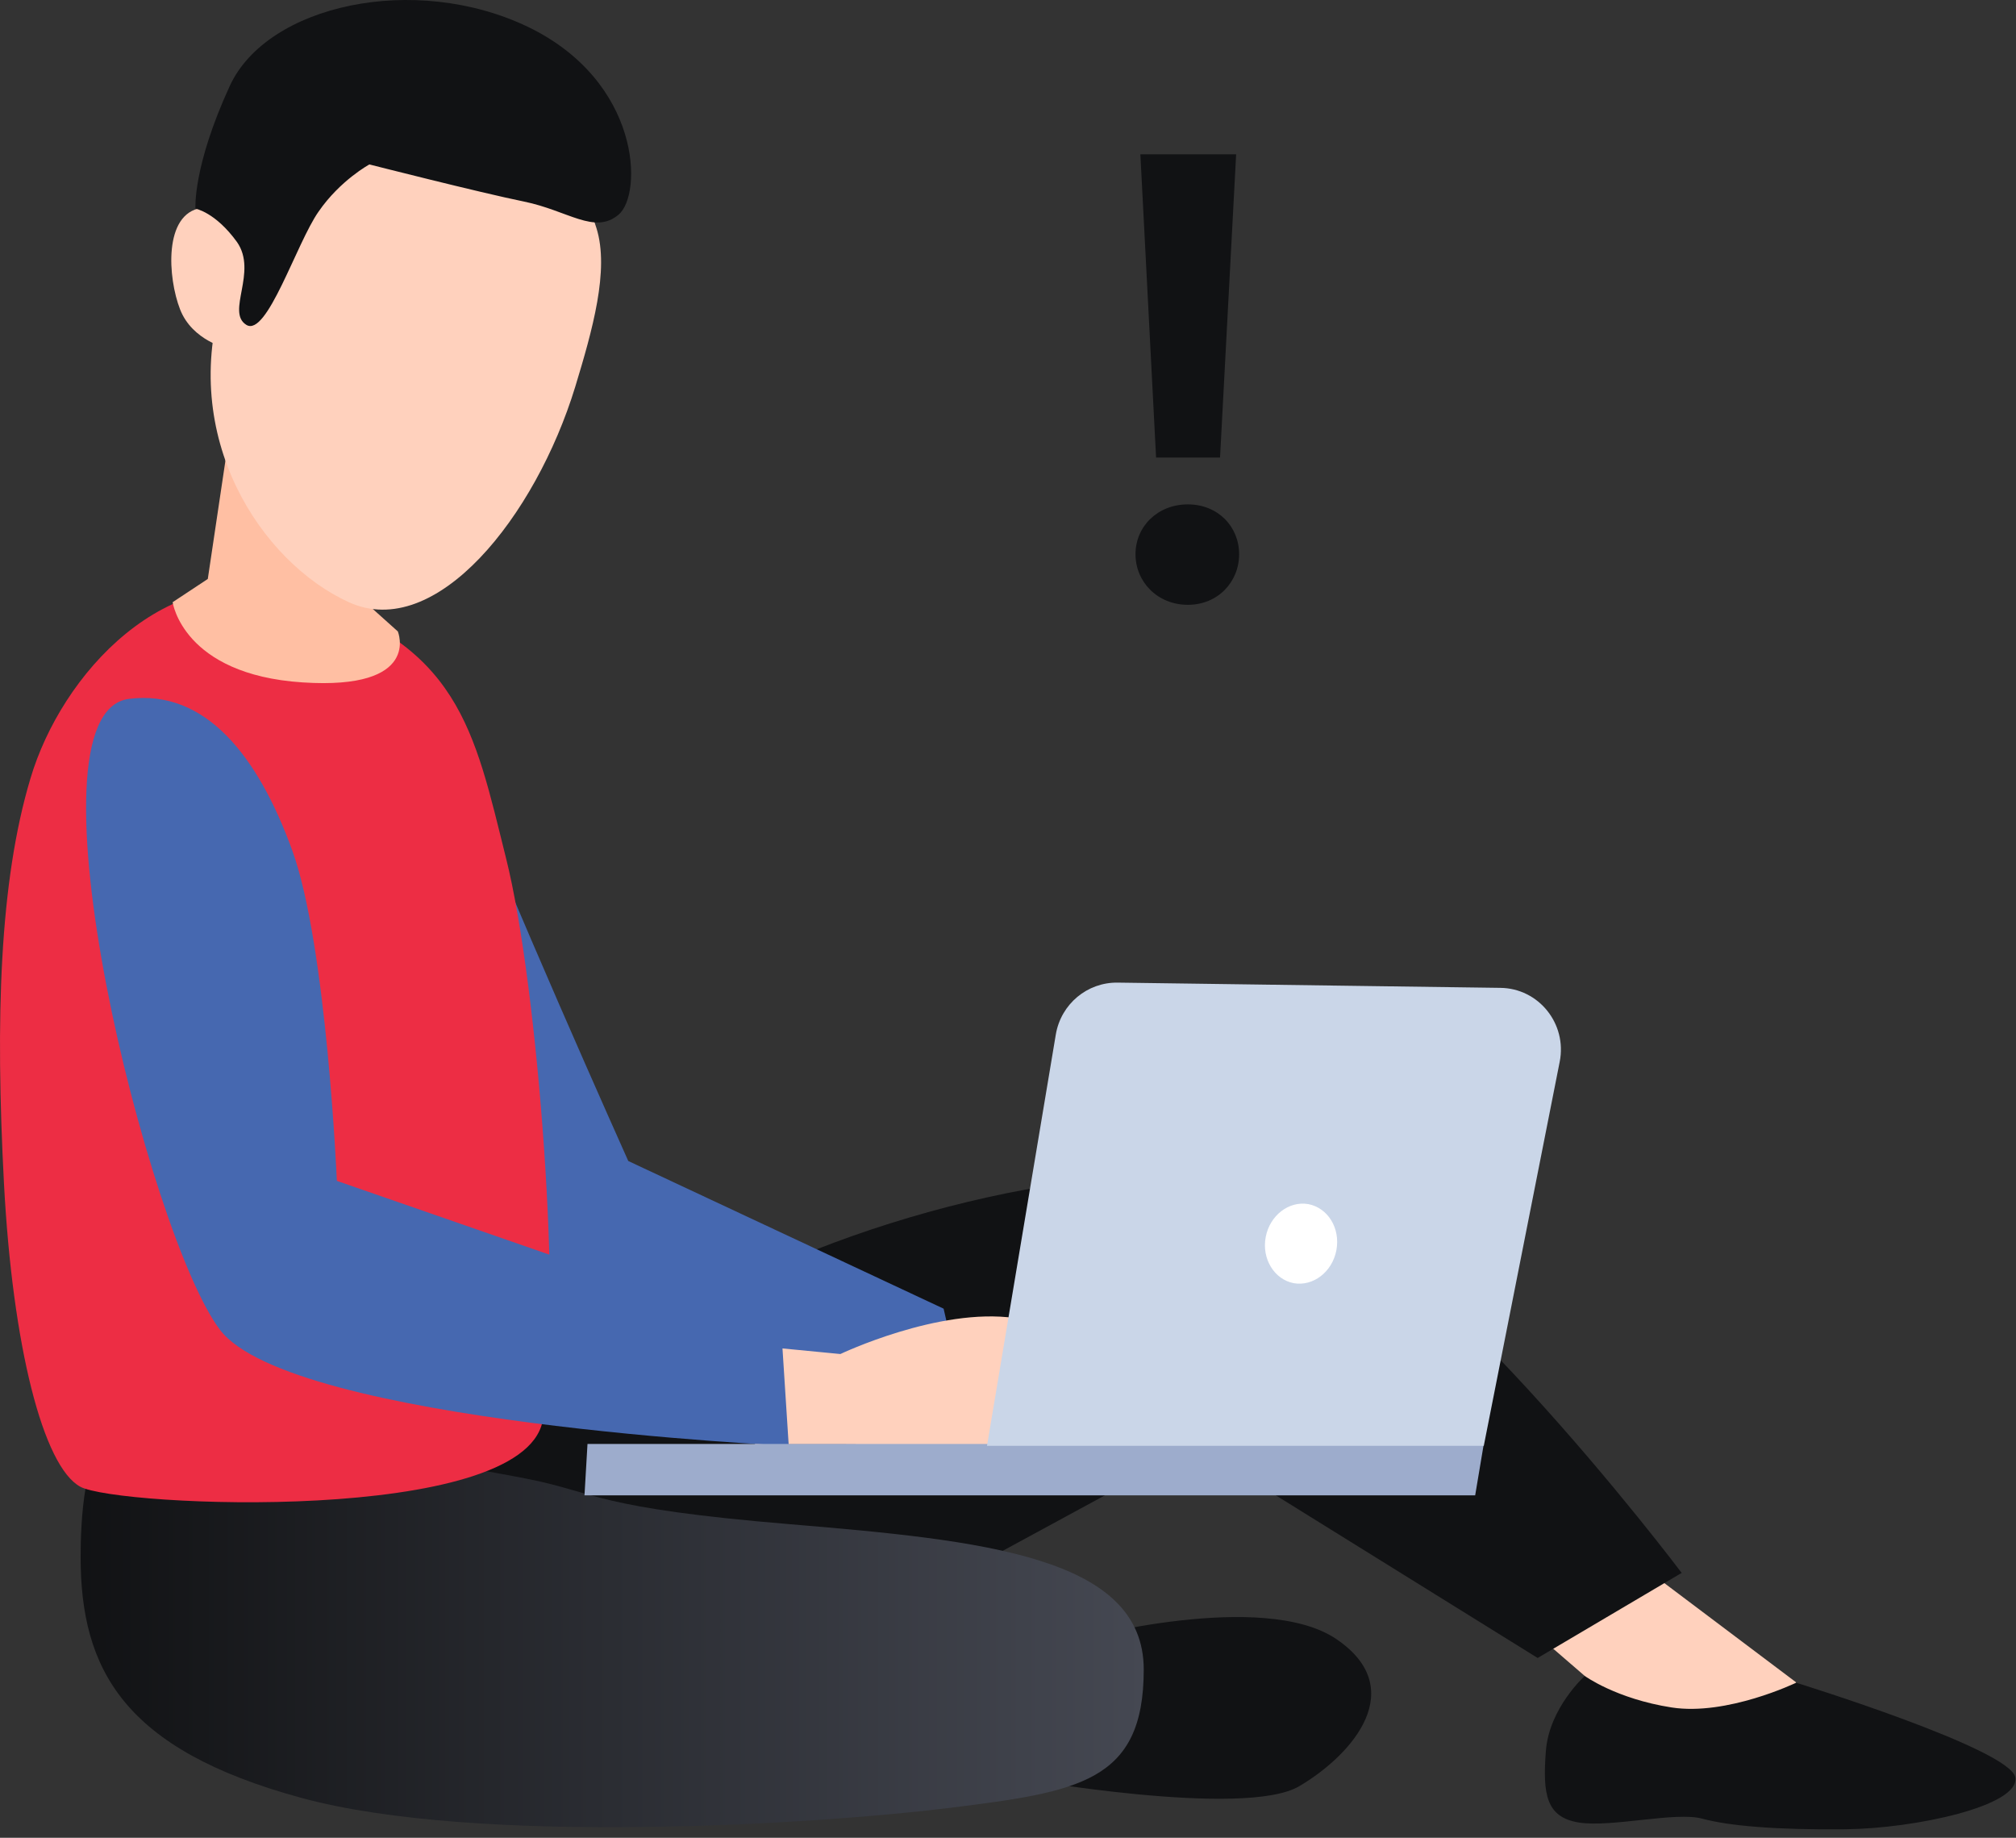 <svg width="226" height="206" viewBox="0 0 226 206" fill="none" xmlns="http://www.w3.org/2000/svg">
<rect x="0" y="0" width="226" height="206" fill="#333333" stroke="none"/>
<path d="M127.294 62.123C127.294 59.014 129.768 56.536 133.165 56.536C136.52 56.536 138.91 59.014 138.91 62.123C138.91 65.232 136.52 67.794 133.165 67.794C129.768 67.794 127.294 65.232 127.294 62.123ZM127.839 17.298H138.575L136.771 51.284H129.6L127.839 17.298Z" fill="#111214"/>
<path d="M180.594 172.946L201.352 188.574C201.352 188.574 198.878 198.236 188.352 195.715C177.827 193.195 177.659 187.86 177.659 187.86L163.107 175.298L180.594 172.946Z" fill="#FFD1BD"/>
<path d="M177.659 187.859C177.659 187.859 173.675 191.43 173.298 196.262C172.92 201.135 173.34 203.697 176.988 204.285C180.636 204.874 187.891 203.025 190.869 203.865C193.846 204.664 199.088 205.126 206.888 205.042C214.688 204.958 226.388 202.437 225.927 199.244C225.423 196.051 201.353 188.616 201.353 188.616C201.353 188.616 193.595 192.355 187.388 191.388C181.182 190.422 177.659 187.859 177.659 187.859Z" fill="#111214"/>
<path d="M121.088 183.7C121.088 183.7 141.552 178.197 149.772 183.7C157.949 189.204 151.826 196.556 145.662 200.21C139.497 203.865 113.917 199.286 113.917 199.286L121.088 183.7Z" fill="#111214"/>
<path d="M188.52 176.307L172.375 185.843L134.088 162.065L100.498 180.298C100.498 180.298 60.45 174.206 49.379 168.955C38.308 163.662 59.653 156.94 78.105 146.395C96.598 135.809 125.072 129.129 141.678 132.616C158.285 136.103 188.52 176.307 188.52 176.307Z" fill="#111214"/>
<path d="M59.318 165.804C66.866 167.317 66.824 169.039 88.504 170.845C110.185 172.652 128.217 174.458 128.217 187.145C128.217 199.79 120.878 200.841 106.453 202.647C91.985 204.453 53.572 206.932 33.737 201.513C13.86 196.093 9.037 187.145 9.037 174.5C9.037 170.929 9.331 161.897 12.685 161.099C21.156 159.041 51.769 164.292 59.318 165.804Z" fill="url(#paint0_linear_1518_27)"/>
<path d="M35.582 76.49C23.169 78.087 45.563 132.658 53.531 143.077C61.498 153.495 108.466 158.41 108.466 158.41L105.782 146.689L70.431 130.137C70.431 130.137 55.879 97.664 52.063 86.993C48.163 76.364 44.137 75.398 35.582 76.49Z" fill="#4668B0"/>
<path d="M82.886 150.68L94.208 151.773C94.208 151.773 105.237 146.521 113.75 147.74C122.263 148.958 133.124 162.107 133.124 162.107L94.753 161.897H84.647L82.886 150.68Z" fill="#FFD1BD"/>
<path d="M33.192 66.66C51.518 71.995 53.153 81.868 56.718 96.151C60.324 110.435 63.134 147.698 60.827 159.293C58.521 170.929 13.147 168.913 8.995 166.644C4.844 164.376 1.405 150.933 0.441 132.574C-0.524 114.174 -0.063 98.84 3.418 87.245C6.857 75.65 18.599 62.417 33.192 66.66Z" fill="#ED2D44"/>
<path d="M14.447 78.339C2.034 79.935 16.712 138.665 24.679 149.084C32.647 159.503 88.421 162.065 88.421 162.065L87.624 149.672L37.763 132.364C37.763 132.364 36.631 106.024 32.773 95.353C28.915 84.682 23.002 77.247 14.447 78.339Z" fill="#4668B0"/>
<path d="M42.334 53.805L39.818 66.492L44.599 70.777C44.599 70.777 47.324 77.373 33.905 76.49C20.486 75.608 19.354 67.5 19.354 67.5L23.295 64.896L25.392 50.822L42.334 53.805Z" fill="#FFBFA3"/>
<path d="M25.057 32.884C19.941 49.016 29.334 63.047 39.105 67.5C48.876 71.953 60.031 57.88 64.476 43.386C66.405 37.043 68.334 30.279 66.866 25.574C64.979 19.525 60.492 15.114 53.992 13.097C42.46 9.484 29.628 18.432 25.057 32.884Z" fill="#FFD1BD"/>
<path d="M28.286 31.498C28.286 31.498 26.86 22.675 22.583 23.306C18.305 23.936 18.808 31.162 20.192 34.69C21.576 38.219 25.518 39.059 25.518 39.059L28.286 31.498Z" fill="#FFD1BD"/>
<path d="M65.524 167.611H165.372L166.337 161.855H65.86L65.524 167.611Z" fill="#9DACCC"/>
<path d="M110.646 162.065H166.337L174.849 119.005C175.688 114.762 172.501 110.771 168.182 110.729L125.282 110.141C121.885 110.099 118.95 112.535 118.363 115.938L110.646 162.065Z" fill="#CAD6E8"/>
<path d="M149.814 140.136C149.353 142.573 147.214 144.211 145.034 143.833C142.853 143.413 141.427 141.102 141.889 138.666C142.35 136.229 144.488 134.591 146.669 134.969C148.85 135.389 150.276 137.657 149.814 140.136Z" fill="white"/>
<path d="M27.615 36.413C29.921 37.841 33.234 27.255 35.708 23.726C38.141 20.197 41.411 18.432 41.411 18.432C41.411 18.432 53.782 21.583 58.731 22.591C63.679 23.6 66.657 26.33 69.341 24.062C72.066 21.793 71.898 9.148 59.192 3.015C46.486 -3.077 29.963 0.536 25.77 9.61C21.576 18.726 21.912 23.39 21.912 23.39C21.912 23.39 24.134 23.768 26.567 27.128C28.915 30.489 25.308 34.984 27.615 36.413Z" fill="#111214"/>
<defs>
<linearGradient id="paint0_linear_1518_27" x1="9.031" y1="182.697" x2="128.228" y2="182.697" gradientUnits="userSpaceOnUse">
<stop stop-color="#111214"/>
<stop offset="1" stop-color="#454852"/>
</linearGradient>
</defs>
</svg>

